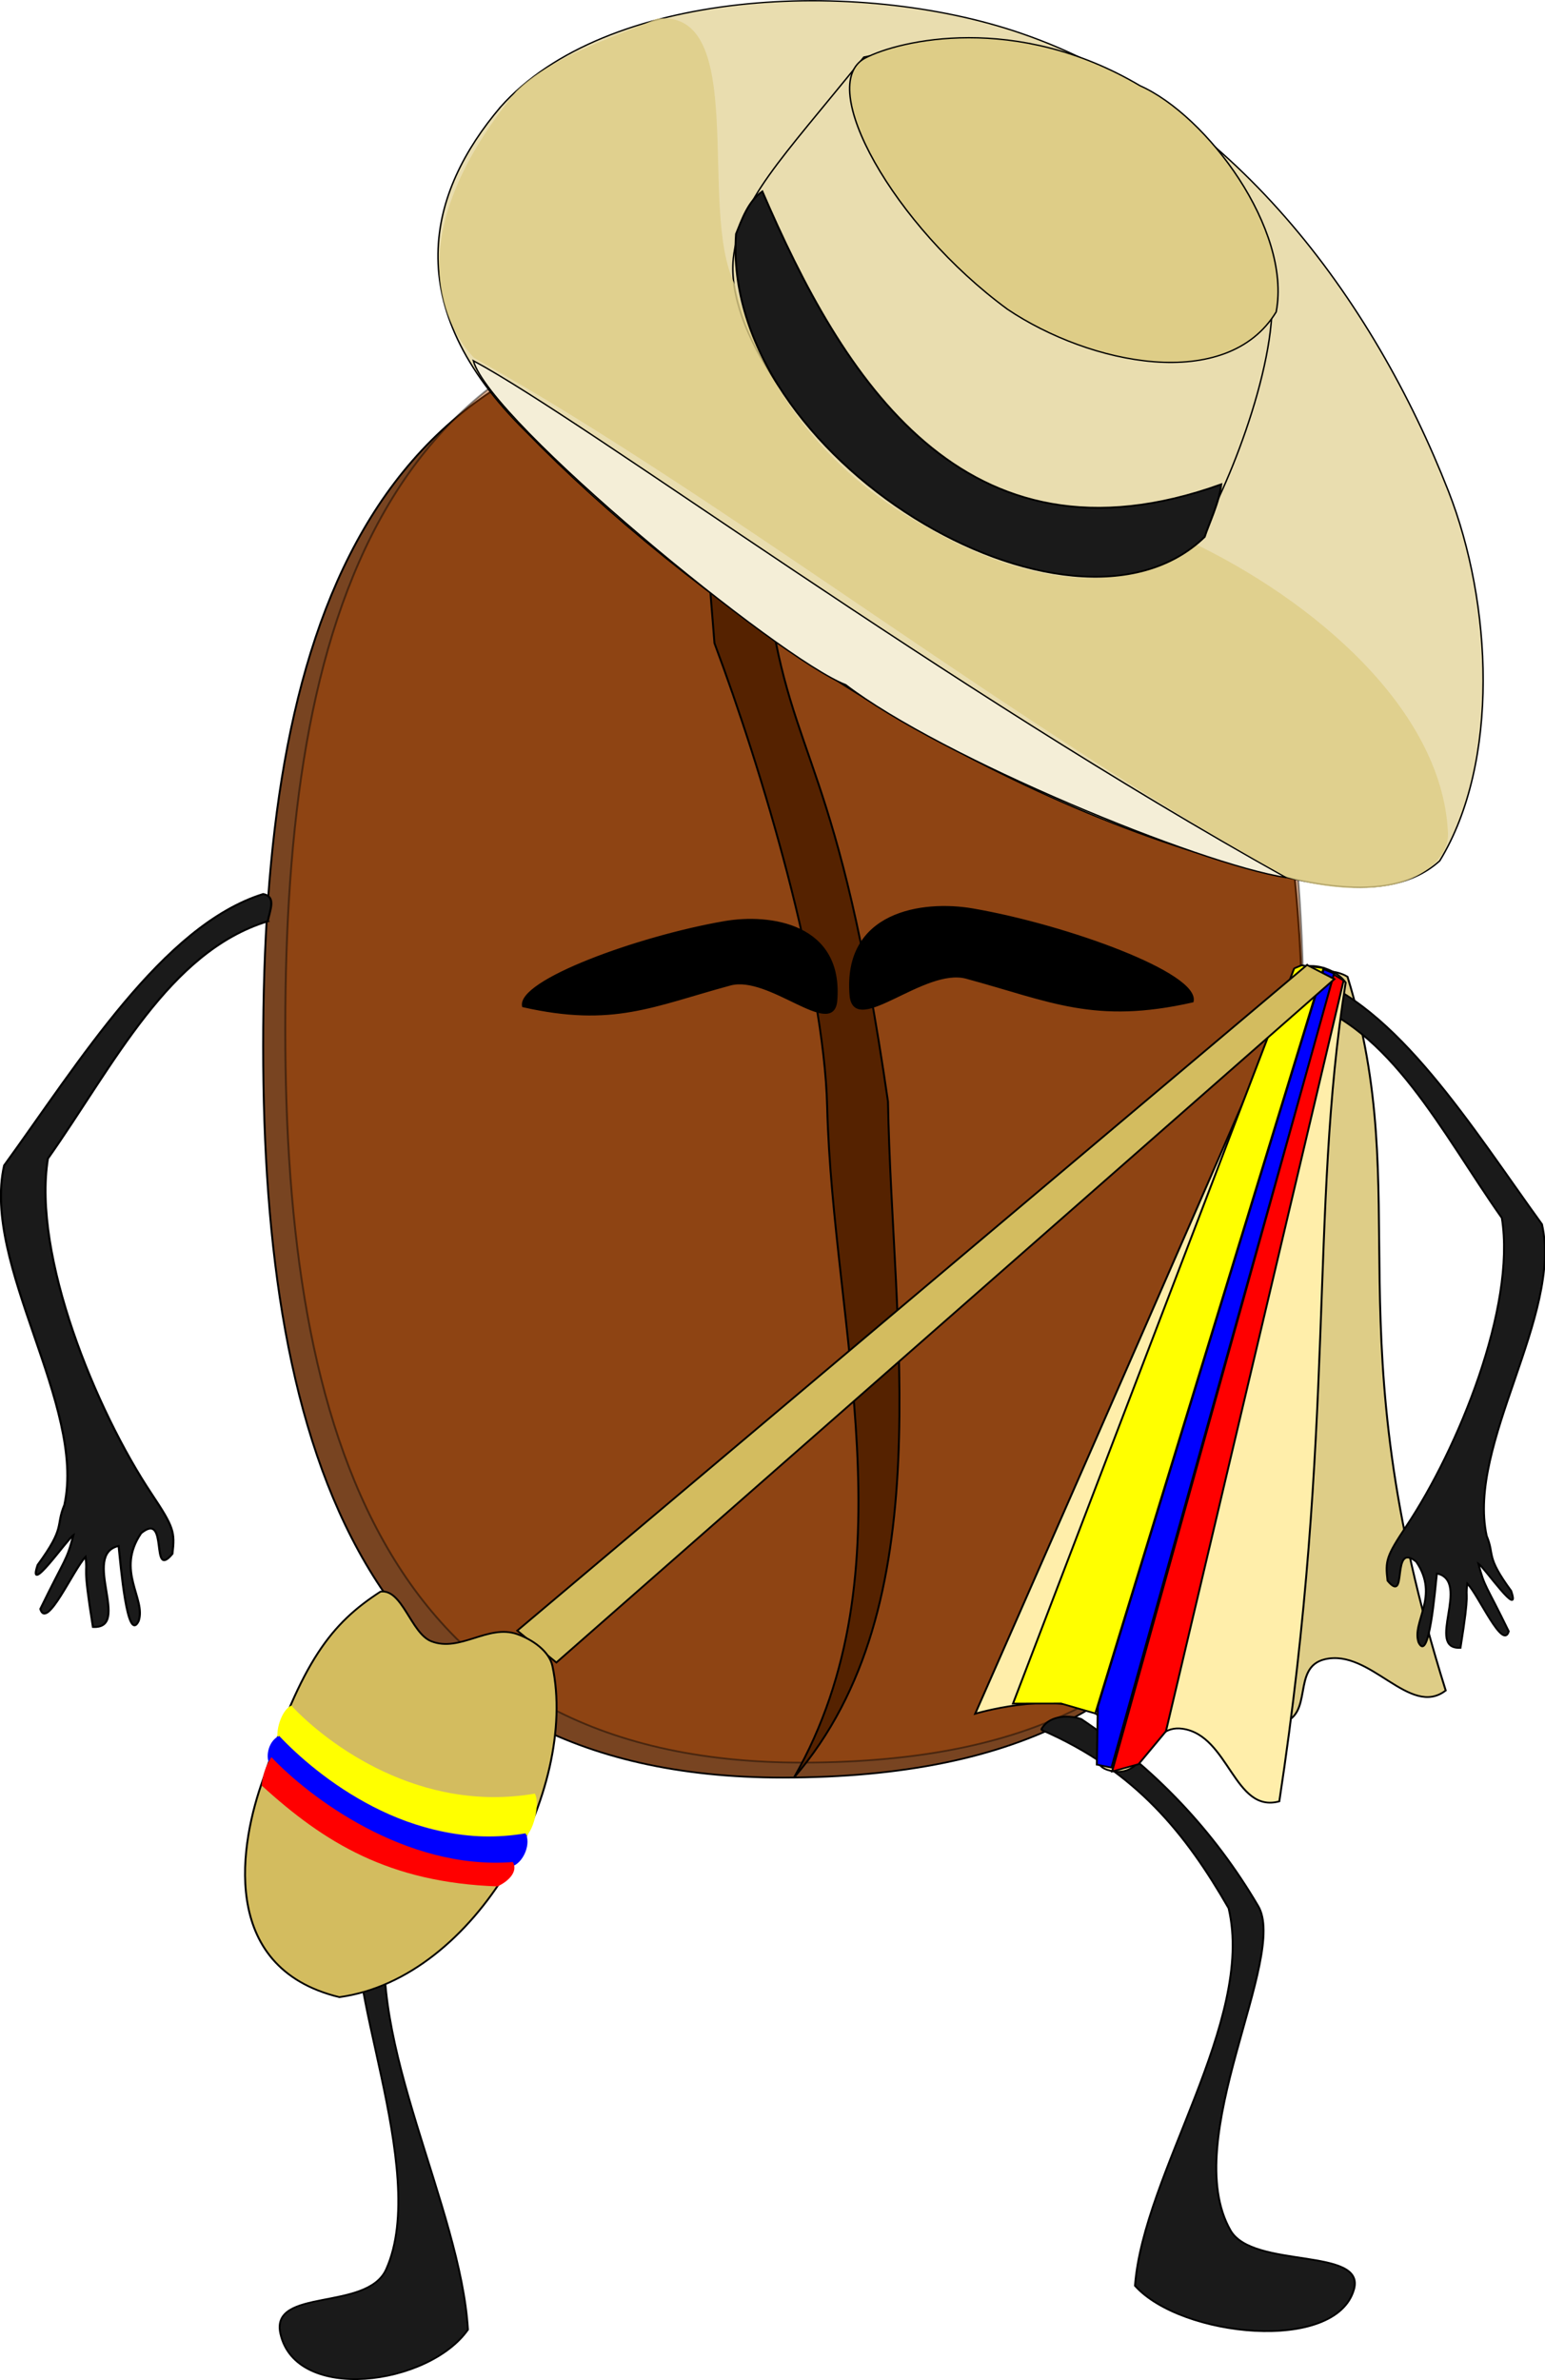 <?xml version="1.0" encoding="UTF-8"?>
<svg version="1.1" viewBox="0 0 633.1 975.05" xmlns="http://www.w3.org/2000/svg">
<g transform="translate(-46.348 -71.797)">
<g transform="matrix(.793 0 0 .718 75.28 157.7)">
<g stroke="#000">
<path d="m636.65 477.43c0 230.38-17.24 416.97-268.57 417.14-216.78 0.14-268.57-186.76-268.57-417.14s48.815-417.14 268.57-417.14c205.47 0 268.57 186.76 268.57 417.14z" fill="#784421" fill-rule="evenodd" stroke-width="1px"/>
<g transform="translate(662.37,-183.51)">
<path d="m-25.224 650.93c0 231.17-9.067 418.4-259.06 418.57-215.63 0.143-267.14-187.4-267.14-418.57s48.555-418.57 267.14-418.57c204.38 0 259.06 187.4 259.06 418.57z" fill="#a40" fill-rule="evenodd" opacity=".44" stroke-width=".999px"/>
<path d="m-282.86 249.51c-60.716 56.766-51.558 111.89-46.8 181.32 24.615 72.551 56.545 190.34 58.229 264.39 2.885 126.84 43.962 264.69-17.143 382.86 76.746-98.291 50.691-255.22 48.571-385.71-25.507-195.21-49.587-192.3-61.679-286.32-12.092-94.025-13.624-89.277 18.822-156.53z" fill="#520" stroke-width="1px"/>
</g>
</g>
<g transform="translate(663.15,-187.1)">
<g transform="matrix(.748 -.167 .167 .748 -85.791 151.65)" stroke="#000" stroke-width="1px">
<path d="m-445.71-130.49c-61.048 51.025-100.24 128.6-35.714 240 78.082 142.09 226.52 320.62 390 414.29 43.518 24.932 99.084 58.306 141.43 31.429 55.73-62.89 76.36-179.78 65.7-267.15-18.387-150.73-80.258-312.3-207.14-395.72-98.88-65.01-266.34-93.03-354.28-22.85z" fill="#e9ddaf"/>
<path d="m-317.14 13.791c13.813-41.762 45.348-63.013 118.57-127.14 175.08-2.529 216.58 105.88 231.43 220-2.333 52.224-58.045 141.96-88.571 177.14-135.18 76.82-294.16-167.42-261.43-270z" fill="#e9ddaf"/>
<path d="m-145 90.934c45.119 52.266 130.72 93.176 176.43 41.426 23.651-57.608-13.648-152.79-52.859-184.28-69.654-71.59-151.35-68.41-176.38-60.53-37.621 11.838-8.427 126.17 52.815 203.38z" fill="#decd87"/>
<path d="m-504.78 49.892c0.771 46.115 152.83 261.82 192.43 290.08 51.036 67.155 203.41 182.25 258.57 204.85-194.61-188.85-384.35-432.02-451-494.93z" fill="#f4eed7"/>
</g>
<path d="m-454.79 271.53c-17.735-21.229-37.21-72.311 21.934-152.02 17.24-19.051 48.868-30.244 72.857-41.429 47.622-5.441 20.854 108.83 40 151.43 13.381 56.631 45.845 106.44 97.648 137.73 38.531 25.706 100.92 47.673 138.07 9.408 62.695 32.891 129.75 94.984 132.86 165.71 0.527 12.007-8.258 21.053-18.99 26.464-17.454 8.801-45.648 5.536-64.127-0.837-139.08-84.52-290.27-216.13-420.25-296.45z" fill="#decd87" opacity=".818"/>
<g stroke="#000">
<path d="m-27.696 626.1c7.244 174.61-88.872 423.28-88.872 423.28s29.633-26.725 54.361-25.435c20.734 1.082 4.075 31.696 24.251 26.796 17.711-4.302 5.303-31.979 22.934-36.597 23.597-6.181 43.866 33.64 62.438 17.826-58.958-207.55-15.186-279.43-50.738-407.24-6.731-4.573-18.643-4.433-24.374 1.343z" fill="#decd87" stroke-width="1px"/>
<g fill="#1a1a1a">
<path d="m-161.62 1054.4c49.193 23.517 75.001 59.79 96.873 101.81 13.694 64.465-44.049 151.23-48.386 215.38 23.681 29.358 103.92 38.596 113.14 2.02 6.107-24.242-52.308-11.437-63.813-33.631-26.911-51.916 30.148-156.05 14.244-185.17-22.817-42.877-53.357-78.436-91.383-106.59-7.673-2.871-17.513-1.376-20.672 6.184z" stroke-width="1px"/>
<path d="m-27.857 638.08c47.098 15.921 72.927 75.151 104.29 124.29 7.396 50.825-22.734 131.75-49.286 175.71-10.444 17.294-11.019 19.862-9.775 31.24 10.724 14.332 1.492-22.765 14.818-10.815 12.278 19.771-2.466 34.309 1.213 46.046 5.41 12.274 8.493-29.604 9.458-39.329 17.97 4.362-6.273 43.52 12.186 42.416 5.113-35.063 2.292-26.69 3.528-36.702 5.943 6.899 18.422 38.52 21.406 27.279-12.038-27.343-12.377-24.743-15.692-38.708 3.098 2.303 22.203 32.767 16.955 15.628-13.43-20.26-8.358-19.96-12.672-31.44-10.262-52.38 39.299-125.48 28.572-177.77-35.662-54.35-75.264-125.76-122.86-142.14-6.194 1.414-3.291 8.037-2.143 14.286z" stroke-width="1px"/>
<path d="m-561.28 593.11c-51.311 17.346-79.451 81.874-113.62 135.4-8.058 55.372 24.768 143.54 53.695 191.43 11.379 18.841 12.005 21.639 10.649 34.035-11.683 15.614-1.625-24.802-16.144-11.782-13.376 21.54 2.687 37.378-1.322 50.166-5.894 13.373-9.253-32.252-10.304-42.848-19.578 4.752 6.834 47.414-13.276 46.211-5.57-38.2-2.497-29.078-3.844-39.986-6.475 7.516-20.07 41.966-23.321 29.72 13.115-29.79 13.484-26.957 17.096-42.171-3.376 2.509-24.189 35.699-18.472 17.026 14.629-22.061 9.103-21.736 13.802-34.24 11.18-57.066-42.818-136.71-31.128-193.67 38.853-59.216 81.997-137.01 133.85-154.86 6.748 1.541 3.585 8.756 2.335 15.564z" stroke-width="1.089px"/>
<path d="m-416.3 1051c-42.136 25.627-64.242 65.155-82.976 110.95-11.73 70.25 37.73 164.79 41.445 234.7-20.284 31.992-89.015 42.059-96.907 2.202-5.231-26.417 44.804-12.463 54.659-36.648 23.051-56.574-25.823-170.05-12.2-201.79 19.544-46.724 45.703-85.474 78.274-116.15 6.572-3.129 15.001-1.499 17.707 6.738z" stroke-width=".966px"/>
</g>
</g>
<g stroke="#000" stroke-width="1px">
<path d="m-27.143 619.51c-63.58 162.78-168.57 425.71-168.57 425.71s37.878-12.553 60-1.429c18.549 9.328-9.014 30.659 11.429 34.286 17.946 3.183 17.714-27.147 35.714-24.286 24.09 3.83 26.637 48.44 50 41.429 29.466-213.71 15.442-335.83 34.286-467.14-4.324-6.893-15.287-11.555-22.857-8.571z" fill="#fea"/>
<path d="m-15.628 620.42-116.72 420.84-0.513 33.01 7.569 1.695 115.12-453.02-5.447-2.525z" fill="#00f"/>
<path d="m-30.89 619.98-145.29 419.46 24.838-0.042 17.696 5.672 117.97-425.32-11.431-1.532-3.788 1.768z" fill="#ff0"/>
<path d="m-10.418 623.45-114.55 454.71 13.658-4.148 14.163-18.796 91.804-428.32-5.079-3.449z" fill="#f00"/>
</g>
<path d="m-24.244 618-408.1 379.82 20.203 18.183 402.04-389.92-14.142-8.081z" fill="#d3bc5f" stroke="#000" stroke-width="1px"/>
<path d="m-432.35 999.83c-15.071-5.878-29.633 10.54-44.447 4.041-10.502-4.608-14.94-30.097-26.264-28.284-25.364 18.162-40.449 39.296-60.609 107.08-11.547 34.903-23.846 107.3 39.396 124.25 70.998-10.716 123.68-118.39 110.11-188.9-1.621-8.417-10.197-15.068-18.183-18.183z" fill="#d3bc5f" stroke="#000" stroke-width="1px"/>
<path d="m-549.1 1040.6c18.88 22.196 66.488 61.462 125.85 50.201 2.813 5.535-0.634 22.898-6.184 25.683-57.821 0.291-93.772-22.439-126.15-55.079-2.317-5.147 1.345-18.462 6.479-20.805z" fill="#ff0"/>
<path d="m-555.34 1057.9c18.88 22.196 67.917 66.819 127.28 55.558 2.813 5.535-0.634 15.755-6.184 18.54-56.035-2.209-93.772-25.296-126.15-57.936-2.317-5.147-0.084-13.819 5.051-16.162z" fill="#00f"/>
<path d="m-559.38 1070c18.88 22.196 68.988 64.676 124.78 59.844 2.813 5.535-2.42 11.112-7.969 13.897-56.035-2.209-89.487-24.939-121.86-57.579 0.54-5.147 1.702-10.605 5.051-16.162z" fill="#f00"/>
<g stroke="#000">
<path d="m-267.53 638.91c3.609-44.128-34.166-49.928-57.803-45.406-44.631 8.538-107.05 33.69-104.02 48.128 46.463 11.604 66.933-0.368 107.05-12.376 20.093-6.015 52.507 30.505 54.772 9.653z" stroke-width="1px"/>
<path d="m-260.05 635.88c-3.94-48.171 37.296-54.502 63.099-49.566 48.721 9.32 116.86 36.777 113.55 52.538-50.72 12.668-73.065-0.402-116.85-13.51-21.934-6.566-57.318 33.3-59.791 10.538z" stroke-width="1.092px"/>
</g>
<path d="m-77.143 373.79c-69.041 74.007-250.45-45.369-242.14-172.86 2.979-8.088 6.209-18.628 13.571-24.286 41.057 105.23 103.53 220.23 237.14 167.14-0.825 9.807-6.593 23.047-8.571 30z" fill="#1a1a1a" stroke="#000" stroke-width="1px"/>
</g>
</g>
</g>
</svg>
